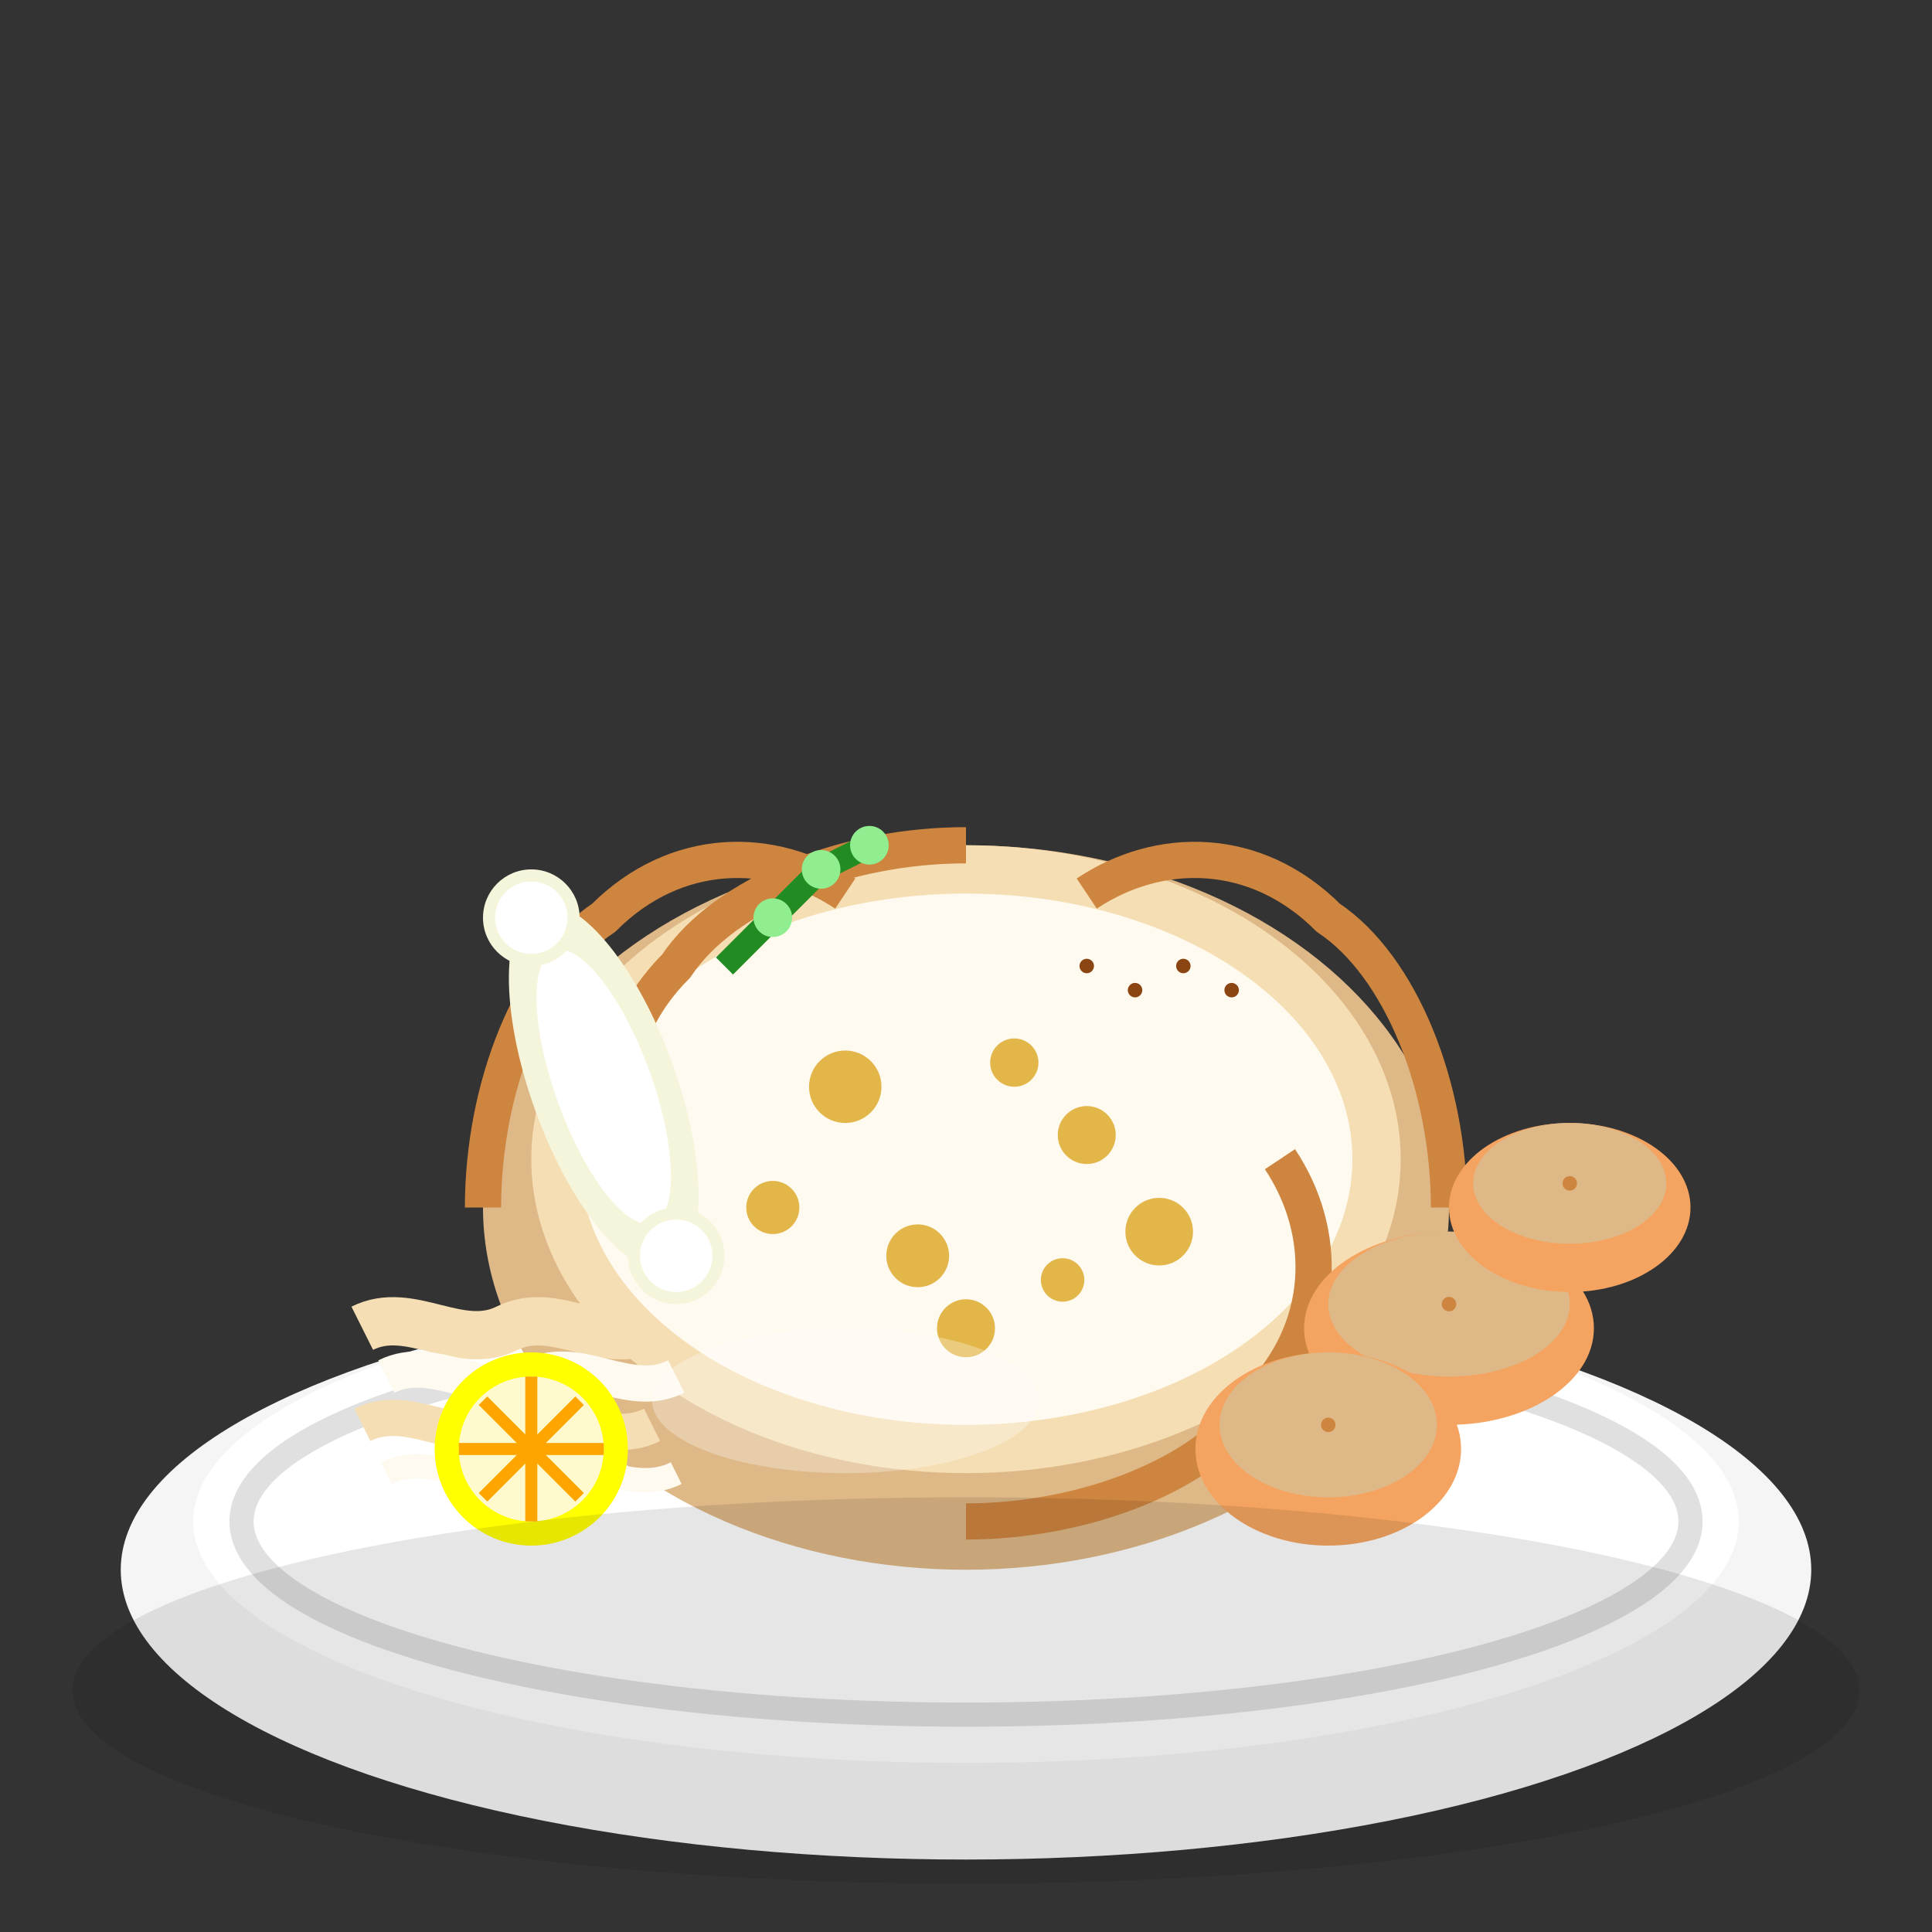 <svg width="80" height="80" viewBox="0 0 80 80" fill="none" xmlns="http://www.w3.org/2000/svg">
  <rect x="0" y="0" width="80" height="80" fill="#333333" stroke="none"/>
  <!-- Plate -->
  <ellipse cx="40" cy="65" rx="35" ry="12" fill="#F5F5F5"/>
  <ellipse cx="40" cy="63" rx="32" ry="10" fill="#FFFFFF"/>
  <ellipse cx="40" cy="63" rx="30" ry="8" fill="none" stroke="#E0E0E0" stroke-width="1"/>
  
  <!-- Kotlet Schabowy Main Body -->
  <ellipse cx="40" cy="50" rx="20" ry="15" fill="#DEB887"/>
  <ellipse cx="40" cy="48" rx="18" ry="13" fill="#F5DEB3"/>
  
  <!-- Breading Texture -->
  <ellipse cx="40" cy="48" rx="16" ry="11" fill="#FFFAF0"/>
  
  <!-- Golden Breading Spots -->
  <circle cx="35" cy="45" r="1.5" fill="#DAA520" opacity="0.8"/>
  <circle cx="45" cy="47" r="1.2" fill="#DAA520" opacity="0.8"/>
  <circle cx="38" cy="52" r="1.3" fill="#DAA520" opacity="0.8"/>
  <circle cx="42" cy="44" r="1" fill="#DAA520" opacity="0.8"/>
  <circle cx="32" cy="50" r="1.1" fill="#DAA520" opacity="0.8"/>
  <circle cx="48" cy="51" r="1.4" fill="#DAA520" opacity="0.8"/>
  <circle cx="40" cy="55" r="1.2" fill="#DAA520" opacity="0.8"/>
  <circle cx="44" cy="53" r="0.9" fill="#DAA520" opacity="0.8"/>
  
  <!-- Crispy Edge Details -->
  <path d="M20 50C20 45 22 40 25 38C28 35 32 35 35 37" stroke="#CD853F" stroke-width="1.5" fill="none"/>
  <path d="M60 50C60 45 58 40 55 38C52 35 48 35 45 37" stroke="#CD853F" stroke-width="1.5" fill="none"/>
  <path d="M40 35C35 35 30 37 28 40C25 43 25 47 27 50" stroke="#CD853F" stroke-width="1.5" fill="none"/>
  <path d="M40 63C45 63 50 61 52 58C55 55 55 51 53 48" stroke="#CD853F" stroke-width="1.5" fill="none"/>
  
  <!-- Bone (characteristic of schabowy) -->
  <ellipse cx="25" cy="45" rx="3" ry="8" fill="#F5F5DC" transform="rotate(-20 25 45)"/>
  <ellipse cx="25" cy="45" rx="2" ry="6" fill="#FFFFFF" transform="rotate(-20 25 45)"/>
  
  <!-- Bone ends -->
  <circle cx="22" cy="38" r="2" fill="#F5F5DC"/>
  <circle cx="22" cy="38" r="1.5" fill="#FFFFFF"/>
  <circle cx="28" cy="52" r="2" fill="#F5F5DC"/>
  <circle cx="28" cy="52" r="1.5" fill="#FFFFFF"/>
  
  <!-- Fork marks (showing it's being eaten) -->
  <g transform="translate(45, 40)">
    <circle cx="0" cy="0" r="0.3" fill="#8B4513"/>
    <circle cx="2" cy="1" r="0.3" fill="#8B4513"/>
    <circle cx="4" cy="0" r="0.3" fill="#8B4513"/>
    <circle cx="6" cy="1" r="0.3" fill="#8B4513"/>
  </g>
  
  <!-- Potatoes (traditional side) -->
  <ellipse cx="60" cy="55" rx="6" ry="4" fill="#F4A460"/>
  <ellipse cx="60" cy="54" rx="5" ry="3" fill="#DEB887"/>
  
  <ellipse cx="65" cy="50" rx="5" ry="3.5" fill="#F4A460"/>
  <ellipse cx="65" cy="49" rx="4" ry="2.5" fill="#DEB887"/>
  
  <ellipse cx="55" cy="60" rx="5.5" ry="4" fill="#F4A460"/>
  <ellipse cx="55" cy="59" rx="4.5" ry="3" fill="#DEB887"/>
  
  <!-- Potato texture dots -->
  <circle cx="60" cy="54" r="0.3" fill="#CD853F"/>
  <circle cx="65" cy="49" r="0.3" fill="#CD853F"/>
  <circle cx="55" cy="59" r="0.3" fill="#CD853F"/>
  
  <!-- Sauerkraut -->
  <g transform="translate(15, 55)">
    <path d="M0 0C2 -1 4 1 6 0C8 -1 10 1 12 0" stroke="#F5DEB3" stroke-width="2" fill="none"/>
    <path d="M1 2C3 1 5 3 7 2C9 1 11 3 13 2" stroke="#FFFAF0" stroke-width="1.5" fill="none"/>
    <path d="M0 4C2 3 4 5 6 4C8 3 10 5 12 4" stroke="#F5DEB3" stroke-width="1.5" fill="none"/>
    <path d="M1 6C3 5 5 7 7 6C9 5 11 7 13 6" stroke="#FFFAF0" stroke-width="1" fill="none"/>
  </g>
  
  <!-- Lemon Slice -->
  <circle cx="22" cy="60" r="4" fill="#FFFF00"/>
  <circle cx="22" cy="60" r="3" fill="#FFFACD"/>
  
  <!-- Lemon segments -->
  <path d="M22 57L22 63" stroke="#FFA500" stroke-width="0.5"/>
  <path d="M19 60L25 60" stroke="#FFA500" stroke-width="0.5"/>
  <path d="M20 58L24 62" stroke="#FFA500" stroke-width="0.5"/>
  <path d="M20 62L24 58" stroke="#FFA500" stroke-width="0.5"/>
  
  <!-- Parsley garnish -->
  <g transform="translate(30, 35)">
    <path d="M0 5L2 3L4 1L6 0" stroke="#228B22" stroke-width="1" fill="none"/>
    <circle cx="2" cy="3" r="0.8" fill="#90EE90"/>
    <circle cx="4" cy="1" r="0.8" fill="#90EE90"/>
    <circle cx="6" cy="0" r="0.8" fill="#90EE90"/>
  </g>
  
  <!-- Plate reflection -->
  <ellipse cx="35" cy="58" rx="8" ry="3" fill="#FFFFFF" opacity="0.3"/>
  
  <!-- Shadow under plate -->
  <ellipse cx="40" cy="70" rx="37" ry="8" fill="#000000" opacity="0.1"/>
</svg>

